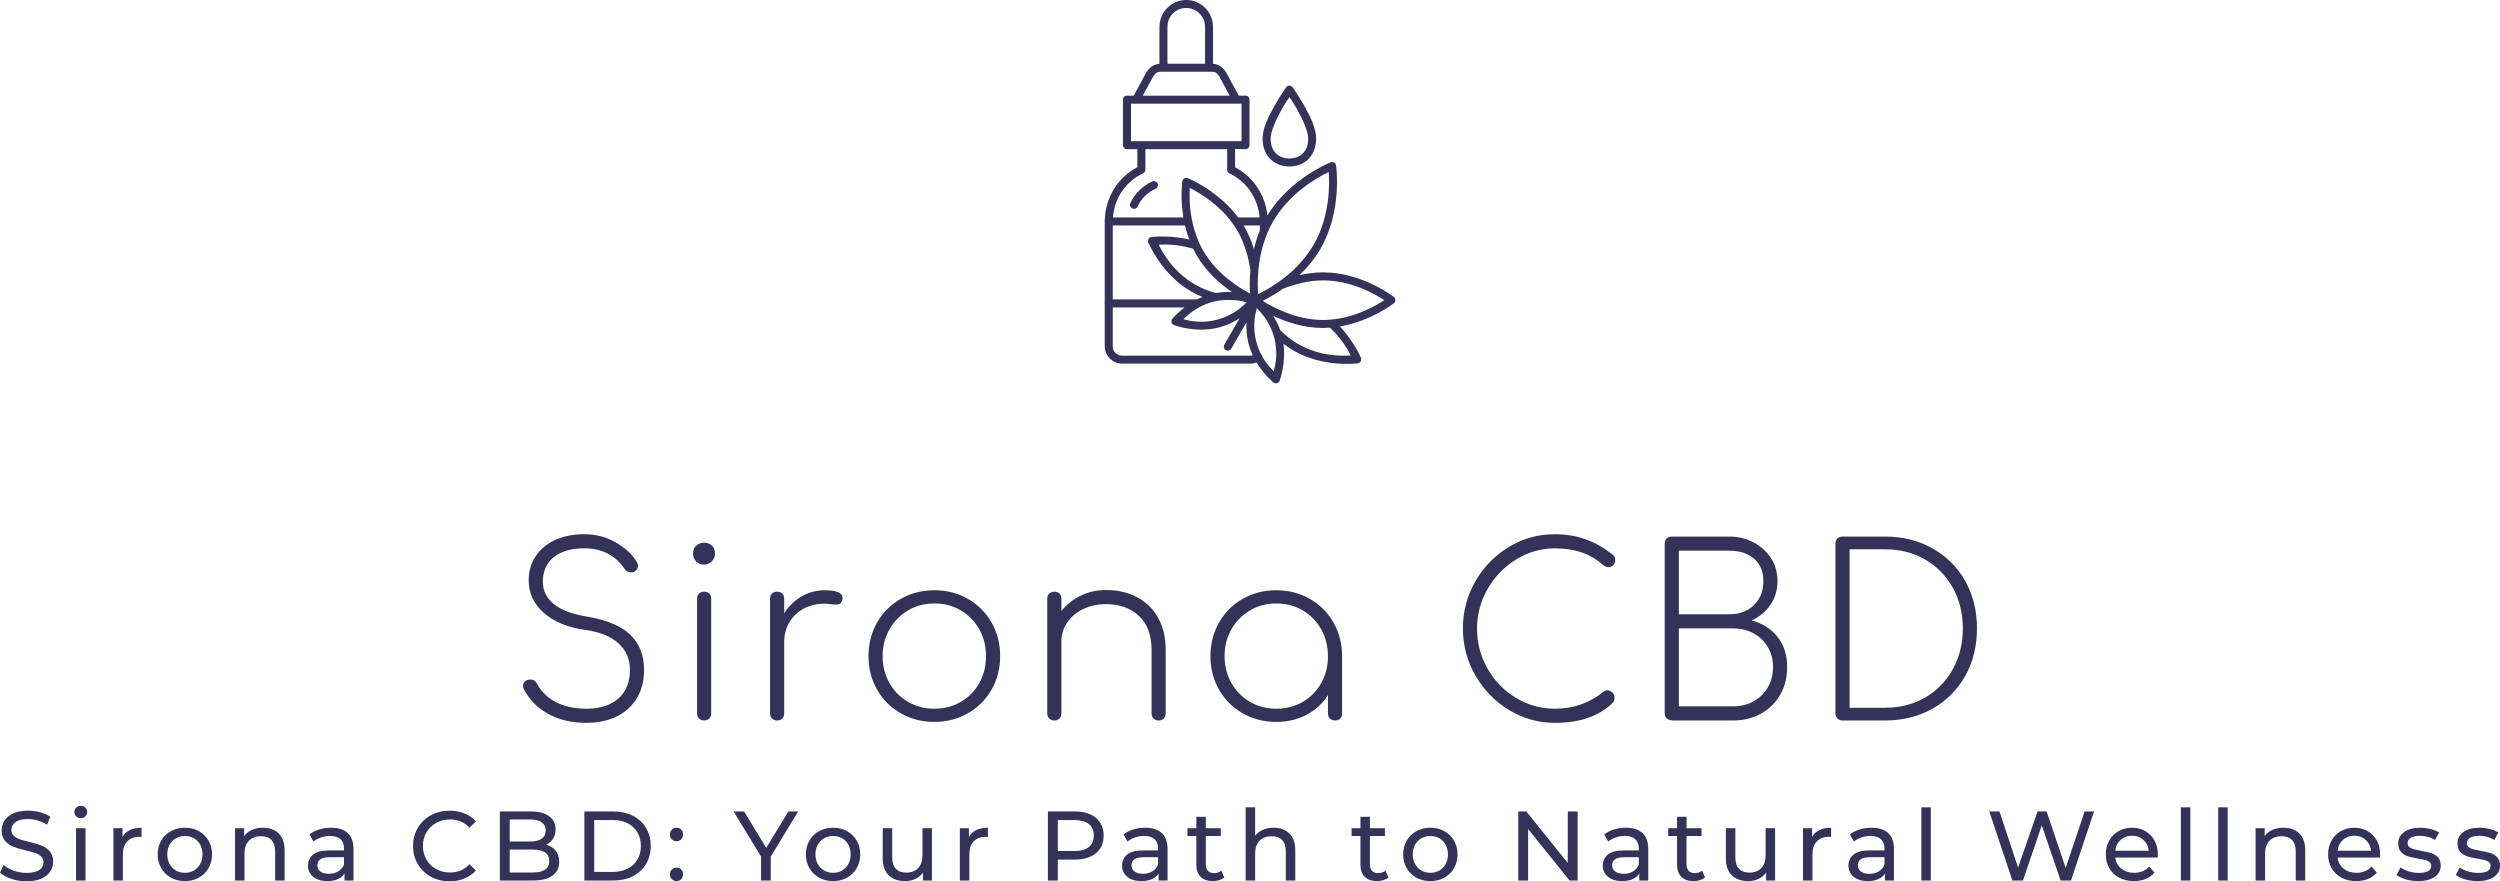 <svg xmlns="http://www.w3.org/2000/svg" xmlns:xlink="http://www.w3.org/1999/xlink" viewBox="575 264.022 380 133.957" width="5000" height="1762.588" preserveAspectRatio="none"><defs></defs><style>.companyName {fill:#333258;fill-opacity:1;}.icon1 {fill:#333258;fill-opacity:1;}.icon2 {fill:#F36958;fill-opacity:1;}.icon3 {fill:#8C94CC;fill-opacity:1;}.icon3-str {stroke:#8C94CC;stroke-opacity:1;}.text {fill:#333258;fill-opacity:1;}</style><g opacity="1" transform="rotate(0 575 386.51)"><svg width="380" height="11.469" x="575" y="386.51" preserveAspectRatio="none" viewBox="1.64 -30.28 1013.92 30.6"><g transform="matrix(1 0 0 1 0 0)" class="text"><path id="id-6izo4zJp41" d="M12.36 0.32Q9.20 0.32 6.26-0.66Q3.32-1.64 1.64-3.20L1.64-3.20L3.12-6.32Q4.72-4.88 7.22-3.98Q9.72-3.08 12.36-3.08L12.36-3.08Q15.84-3.08 17.56-4.26Q19.28-5.44 19.28-7.40L19.28-7.40Q19.28-8.84 18.34-9.74Q17.40-10.64 16.02-11.12Q14.64-11.60 12.12-12.20L12.12-12.20Q8.96-12.96 7.02-13.72Q5.08-14.48 3.70-16.06Q2.32-17.64 2.32-20.32L2.32-20.32Q2.32-22.56 3.50-24.36Q4.68-26.16 7.08-27.24Q9.48-28.32 13.04-28.32L13.04-28.32Q15.52-28.32 17.92-27.68Q20.32-27.04 22.04-25.84L22.04-25.84L20.72-22.64Q18.96-23.76 16.96-24.34Q14.96-24.92 13.04-24.92L13.04-24.92Q9.64-24.92 7.94-23.68Q6.24-22.44 6.24-20.48L6.24-20.48Q6.24-19.04 7.20-18.14Q8.16-17.24 9.58-16.74Q11-16.24 13.44-15.68L13.44-15.68Q16.60-14.92 18.52-14.16Q20.44-13.40 21.82-11.84Q23.20-10.28 23.20-7.64L23.20-7.64Q23.20-5.44 22-3.62Q20.80-1.80 18.36-0.74Q15.92 0.32 12.36 0.32L12.36 0.32Z M32.48 0L32.48-21.20L36.32-21.20L36.32 0L32.48 0ZM34.40-25.28Q33.28-25.28 32.54-26Q31.80-26.72 31.80-27.76L31.80-27.76Q31.80-28.80 32.54-29.54Q33.28-30.28 34.40-30.28L34.40-30.28Q35.52-30.28 36.26-29.58Q37-28.88 37-27.84L37-27.84Q37-26.76 36.26-26.02Q35.52-25.28 34.40-25.28L34.40-25.28Z M51.32-17.64Q52.32-19.48 54.28-20.44Q56.24-21.40 59.04-21.40L59.04-21.40L59.04-17.68Q58.72-17.72 58.16-17.72L58.16-17.72Q55.04-17.72 53.26-15.86Q51.48-14 51.48-10.56L51.48-10.56L51.48 0L47.64 0L47.64-21.20L51.32-21.20L51.32-17.64Z M76.64 0.24Q73.48 0.24 70.96-1.16Q68.44-2.56 67.02-5.02Q65.60-7.48 65.60-10.60L65.60-10.60Q65.60-13.72 67.02-16.18Q68.44-18.64 70.96-20.02Q73.48-21.40 76.64-21.40L76.64-21.40Q79.80-21.40 82.30-20.02Q84.80-18.64 86.22-16.18Q87.64-13.72 87.64-10.60L87.64-10.60Q87.64-7.48 86.22-5.02Q84.80-2.56 82.30-1.16Q79.80 0.24 76.64 0.24L76.64 0.24ZM76.64-3.12Q78.68-3.12 80.30-4.06Q81.92-5 82.84-6.70Q83.76-8.40 83.76-10.60L83.76-10.60Q83.76-12.80 82.84-14.50Q81.92-16.20 80.30-17.12Q78.68-18.04 76.64-18.04L76.64-18.04Q74.60-18.04 72.98-17.12Q71.36-16.20 70.42-14.50Q69.48-12.80 69.48-10.60L69.48-10.60Q69.48-8.40 70.42-6.70Q71.36-5 72.98-4.06Q74.60-3.12 76.64-3.12L76.64-3.12Z M108.28-21.40Q112.32-21.40 114.70-19.06Q117.08-16.72 117.08-12.20L117.08-12.20L117.08 0L113.24 0L113.24-11.76Q113.24-14.84 111.76-16.40Q110.28-17.96 107.52-17.96L107.52-17.96Q104.40-17.96 102.60-16.14Q100.80-14.32 100.80-10.92L100.80-10.92L100.80 0L96.96 0L96.96-21.20L100.64-21.20L100.64-18Q101.80-19.64 103.78-20.52Q105.76-21.40 108.28-21.40L108.28-21.40Z M135.92-21.40Q140.32-21.40 142.66-19.24Q145-17.08 145-12.80L145-12.80L145 0L141.36 0L141.36-2.80Q140.40-1.32 138.62-0.54Q136.84 0.24 134.40 0.24L134.40 0.24Q130.84 0.24 128.70-1.48Q126.56-3.20 126.56-6L126.56-6Q126.56-8.80 128.60-10.50Q130.64-12.20 135.08-12.20L135.08-12.20L141.16-12.20L141.16-12.96Q141.16-15.44 139.72-16.76Q138.28-18.08 135.48-18.08L135.48-18.08Q133.60-18.08 131.80-17.46Q130-16.84 128.76-15.80L128.76-15.80L127.16-18.68Q128.80-20 131.08-20.70Q133.36-21.40 135.92-21.40L135.92-21.40ZM135.04-2.72Q137.24-2.72 138.84-3.70Q140.44-4.68 141.16-6.48L141.16-6.48L141.16-9.44L135.24-9.44Q130.36-9.44 130.36-6.16L130.36-6.16Q130.36-4.56 131.60-3.64Q132.84-2.72 135.04-2.72L135.04-2.72Z M183.96 0.32Q179.76 0.32 176.38-1.54Q173-3.40 171.08-6.66Q169.16-9.92 169.16-14L169.16-14Q169.16-18.08 171.08-21.34Q173-24.60 176.40-26.46Q179.80-28.32 184-28.32L184-28.32Q187.28-28.32 190-27.22Q192.72-26.12 194.64-23.96L194.64-23.96L192.04-21.44Q188.88-24.76 184.16-24.76L184.16-24.76Q181.04-24.76 178.52-23.36Q176-21.96 174.58-19.50Q173.16-17.04 173.16-14L173.16-14Q173.16-10.96 174.58-8.50Q176-6.04 178.52-4.64Q181.04-3.24 184.16-3.24L184.16-3.24Q188.84-3.24 192.04-6.60L192.04-6.60L194.64-4.08Q192.72-1.92 189.98-0.80Q187.24 0.32 183.96 0.32L183.96 0.32Z M223.20-14.52Q225.64-13.84 227.04-12.06Q228.44-10.28 228.44-7.56L228.44-7.56Q228.44-3.92 225.70-1.96Q222.96 0 217.72 0L217.72 0L204.36 0L204.36-28L216.92-28Q221.72-28 224.34-26.08Q226.96-24.16 226.96-20.76L226.96-20.76Q226.96-18.56 225.94-16.96Q224.92-15.36 223.20-14.52L223.20-14.52ZM216.56-24.76L208.36-24.76L208.36-15.80L216.56-15.80Q219.64-15.80 221.30-16.94Q222.96-18.08 222.96-20.28L222.96-20.28Q222.96-22.48 221.30-23.62Q219.64-24.76 216.56-24.76L216.56-24.76ZM217.56-3.24Q220.96-3.24 222.68-4.36Q224.40-5.48 224.40-7.88L224.40-7.88Q224.40-12.56 217.56-12.56L217.56-12.56L208.36-12.56L208.36-3.24L217.56-3.24Z M238.64 0L238.64-28L250.44-28Q254.88-28 258.32-26.24Q261.76-24.48 263.66-21.30Q265.56-18.12 265.56-14L265.56-14Q265.56-9.88 263.66-6.70Q261.76-3.52 258.32-1.76Q254.88 0 250.44 0L250.44 0L238.64 0ZM242.64-3.48L250.20-3.48Q253.60-3.48 256.18-4.80Q258.76-6.12 260.16-8.50Q261.56-10.88 261.56-14L261.56-14Q261.56-17.12 260.16-19.50Q258.76-21.88 256.18-23.20Q253.60-24.52 250.20-24.52L250.20-24.52L242.64-24.52L242.64-3.48Z M276.04-15.92Q274.92-15.92 274.12-16.70Q273.32-17.48 273.32-18.68L273.32-18.68Q273.32-19.84 274.12-20.62Q274.92-21.40 276.04-21.40L276.04-21.40Q277.16-21.40 277.92-20.64Q278.68-19.88 278.68-18.68L278.68-18.68Q278.68-17.48 277.90-16.70Q277.12-15.92 276.04-15.92L276.04-15.92ZM276.04 0.24Q274.92 0.24 274.12-0.54Q273.32-1.32 273.32-2.52L273.32-2.52Q273.32-3.68 274.12-4.46Q274.92-5.24 276.04-5.24L276.04-5.24Q277.16-5.24 277.92-4.48Q278.68-3.72 278.68-2.52L278.68-2.52Q278.68-1.32 277.90-0.54Q277.12 0.24 276.04 0.24L276.04 0.24Z M325.36-28L314.24-9.68L314.24 0L310.28 0L310.28-9.76L299.16-28L303.44-28L312.40-13.24L321.40-28L325.36-28Z M339.52 0.24Q336.36 0.24 333.84-1.16Q331.32-2.56 329.90-5.02Q328.48-7.48 328.48-10.60L328.48-10.60Q328.48-13.72 329.90-16.18Q331.32-18.64 333.84-20.02Q336.36-21.40 339.52-21.40L339.52-21.40Q342.68-21.40 345.18-20.02Q347.68-18.64 349.10-16.18Q350.52-13.72 350.52-10.60L350.52-10.60Q350.52-7.48 349.10-5.02Q347.68-2.56 345.18-1.16Q342.68 0.24 339.52 0.24L339.52 0.24ZM339.52-3.12Q341.56-3.12 343.18-4.06Q344.80-5 345.72-6.70Q346.64-8.40 346.64-10.60L346.64-10.60Q346.64-12.80 345.72-14.50Q344.80-16.20 343.18-17.12Q341.56-18.04 339.52-18.04L339.52-18.04Q337.48-18.04 335.86-17.12Q334.24-16.20 333.30-14.50Q332.36-12.80 332.36-10.60L332.36-10.60Q332.36-8.40 333.30-6.70Q334.24-5 335.86-4.06Q337.48-3.12 339.52-3.12L339.52-3.12Z M375.76-21.20L379.60-21.20L379.60 0L375.96 0L375.96-3.20Q374.80-1.56 372.90-0.66Q371 0.24 368.76 0.24L368.76 0.24Q364.52 0.24 362.08-2.10Q359.64-4.44 359.64-9L359.64-9L359.64-21.20L363.48-21.20L363.48-9.44Q363.48-6.36 364.96-4.78Q366.44-3.20 369.20-3.20L369.20-3.20Q372.24-3.20 374-5.04Q375.76-6.88 375.76-10.24L375.76-10.24L375.76-21.20Z M394.60-17.64Q395.60-19.48 397.56-20.44Q399.52-21.40 402.32-21.40L402.32-21.40L402.32-17.68Q402-17.72 401.44-17.72L401.44-17.72Q398.32-17.72 396.54-15.86Q394.76-14 394.76-10.56L394.76-10.56L394.76 0L390.92 0L390.92-21.20L394.60-21.20L394.60-17.64Z M437.56-28Q443.00-28 446.12-25.40Q449.24-22.80 449.24-18.24L449.24-18.24Q449.24-13.68 446.12-11.08Q443.00-8.48 437.56-8.48L437.56-8.48L430.64-8.48L430.64 0L426.64 0L426.64-28L437.56-28ZM437.44-11.96Q441.24-11.96 443.24-13.58Q445.24-15.20 445.24-18.24L445.24-18.24Q445.24-21.28 443.24-22.90Q441.24-24.52 437.44-24.52L437.44-24.52L430.64-24.52L430.64-11.96L437.44-11.96Z M466.08-21.40Q470.48-21.40 472.82-19.24Q475.16-17.08 475.16-12.80L475.16-12.80L475.16 0L471.52 0L471.52-2.80Q470.56-1.32 468.78-0.54Q467.00 0.24 464.56 0.24L464.56 0.24Q461.00 0.24 458.86-1.48Q456.72-3.20 456.72-6L456.72-6Q456.72-8.80 458.76-10.50Q460.80-12.20 465.24-12.20L465.24-12.20L471.32-12.20L471.32-12.96Q471.32-15.44 469.88-16.76Q468.44-18.08 465.64-18.08L465.64-18.08Q463.76-18.08 461.96-17.46Q460.16-16.84 458.92-15.80L458.92-15.80L457.32-18.68Q458.96-20 461.24-20.70Q463.52-21.40 466.08-21.40L466.08-21.40ZM465.20-2.72Q467.40-2.72 469.00-3.70Q470.60-4.68 471.32-6.48L471.32-6.48L471.32-9.44L465.40-9.44Q460.52-9.44 460.52-6.16L460.52-6.16Q460.52-4.56 461.76-3.64Q463.00-2.72 465.20-2.72L465.20-2.72Z M497.00-4L498.20-1.24Q497.36-0.52 496.12-0.14Q494.88 0.24 493.56 0.24L493.56 0.24Q490.36 0.24 488.60-1.48Q486.84-3.20 486.84-6.40L486.84-6.40L486.84-18.04L483.24-18.04L483.24-21.20L486.84-21.20L486.84-25.84L490.68-25.84L490.68-21.20L496.76-21.20L496.76-18.04L490.68-18.04L490.68-6.56Q490.68-4.84 491.54-3.92Q492.40-3 494.00-3L494.00-3Q495.76-3 497.00-4L497.00-4Z M518.16-21.40Q522.20-21.40 524.58-19.06Q526.96-16.72 526.96-12.20L526.96-12.20L526.96 0L523.12 0L523.12-11.76Q523.12-14.84 521.64-16.40Q520.16-17.96 517.40-17.96L517.40-17.96Q514.28-17.96 512.48-16.14Q510.68-14.32 510.68-10.92L510.68-10.92L510.68 0L506.84 0L506.84-29.68L510.68-29.68L510.68-18.20Q511.88-19.72 513.82-20.56Q515.76-21.40 518.16-21.40L518.16-21.40Z M563.56-4L564.76-1.24Q563.92-0.52 562.68-0.14Q561.44 0.24 560.12 0.24L560.12 0.24Q556.92 0.24 555.16-1.48Q553.40-3.20 553.40-6.40L553.40-6.40L553.40-18.04L549.80-18.04L549.80-21.20L553.40-21.20L553.40-25.84L557.24-25.84L557.24-21.20L563.32-21.20L563.32-18.04L557.24-18.04L557.24-6.56Q557.24-4.84 558.10-3.92Q558.96-3 560.56-3L560.56-3Q562.32-3 563.56-4L563.56-4Z M581.76 0.24Q578.60 0.24 576.08-1.16Q573.56-2.56 572.14-5.02Q570.72-7.48 570.72-10.60L570.72-10.60Q570.72-13.72 572.14-16.18Q573.56-18.64 576.08-20.02Q578.60-21.40 581.76-21.40L581.76-21.40Q584.92-21.40 587.42-20.02Q589.92-18.64 591.34-16.18Q592.76-13.72 592.76-10.60L592.76-10.60Q592.76-7.48 591.34-5.02Q589.92-2.56 587.42-1.16Q584.92 0.24 581.76 0.24L581.76 0.24ZM581.76-3.12Q583.80-3.12 585.42-4.06Q587.04-5 587.96-6.70Q588.88-8.40 588.88-10.60L588.88-10.60Q588.88-12.80 587.96-14.50Q587.04-16.20 585.42-17.12Q583.80-18.04 581.76-18.04L581.76-18.04Q579.72-18.04 578.10-17.12Q576.48-16.20 575.54-14.50Q574.60-12.80 574.60-10.60L574.60-10.60Q574.60-8.40 575.54-6.70Q576.48-5 578.10-4.06Q579.72-3.12 581.76-3.12L581.76-3.12Z M637.48-28L641.48-28L641.48 0L638.20 0L621.40-20.88L621.40 0L617.40 0L617.40-28L620.68-28L637.48-7.12L637.48-28Z M661.04-21.40Q665.44-21.40 667.78-19.24Q670.12-17.08 670.12-12.80L670.12-12.80L670.12 0L666.48 0L666.48-2.80Q665.52-1.32 663.74-0.54Q661.96 0.24 659.52 0.24L659.52 0.24Q655.96 0.24 653.82-1.48Q651.68-3.20 651.68-6L651.68-6Q651.68-8.80 653.72-10.50Q655.76-12.20 660.20-12.20L660.20-12.20L666.28-12.20L666.28-12.96Q666.28-15.44 664.84-16.76Q663.40-18.08 660.60-18.08L660.60-18.08Q658.72-18.08 656.92-17.46Q655.12-16.84 653.88-15.80L653.88-15.80L652.28-18.68Q653.92-20 656.20-20.70Q658.48-21.40 661.04-21.40L661.04-21.40ZM660.16-2.72Q662.36-2.72 663.96-3.70Q665.56-4.68 666.28-6.48L666.28-6.48L666.28-9.44L660.36-9.44Q655.48-9.44 655.48-6.16L655.48-6.16Q655.48-4.56 656.72-3.64Q657.96-2.72 660.16-2.72L660.16-2.72Z M691.96-4L693.16-1.24Q692.32-0.52 691.08-0.14Q689.84 0.24 688.52 0.24L688.52 0.24Q685.32 0.24 683.56-1.48Q681.80-3.20 681.80-6.40L681.80-6.40L681.80-18.04L678.20-18.04L678.20-21.20L681.80-21.20L681.80-25.84L685.64-25.84L685.64-21.20L691.72-21.20L691.72-18.04L685.64-18.04L685.64-6.56Q685.64-4.84 686.50-3.92Q687.36-3 688.96-3L688.96-3Q690.72-3 691.96-4L691.96-4Z M717.72-21.20L721.56-21.20L721.56 0L717.92 0L717.92-3.20Q716.76-1.56 714.86-0.66Q712.96 0.24 710.72 0.24L710.72 0.24Q706.48 0.24 704.04-2.10Q701.60-4.44 701.60-9L701.60-9L701.60-21.20L705.44-21.20L705.44-9.44Q705.44-6.36 706.92-4.78Q708.40-3.20 711.16-3.20L711.16-3.20Q714.20-3.20 715.96-5.04Q717.72-6.88 717.72-10.24L717.72-10.24L717.72-21.20Z M736.56-17.64Q737.56-19.48 739.52-20.44Q741.48-21.40 744.28-21.40L744.28-21.40L744.28-17.68Q743.96-17.72 743.40-17.72L743.40-17.72Q740.28-17.72 738.50-15.86Q736.72-14 736.72-10.56L736.72-10.56L736.72 0L732.88 0L732.88-21.20L736.56-21.20L736.56-17.64Z M760.68-21.40Q765.08-21.40 767.42-19.24Q769.76-17.08 769.76-12.80L769.76-12.80L769.76 0L766.12 0L766.12-2.80Q765.16-1.32 763.38-0.54Q761.60 0.24 759.16 0.24L759.16 0.24Q755.60 0.24 753.46-1.48Q751.32-3.20 751.32-6L751.32-6Q751.32-8.80 753.36-10.50Q755.40-12.20 759.84-12.20L759.84-12.20L765.92-12.20L765.92-12.96Q765.92-15.44 764.48-16.76Q763.04-18.08 760.24-18.08L760.24-18.08Q758.36-18.08 756.56-17.46Q754.76-16.84 753.52-15.80L753.52-15.80L751.92-18.68Q753.56-20 755.84-20.70Q758.12-21.40 760.68-21.40L760.68-21.40ZM759.80-2.72Q762.00-2.72 763.60-3.70Q765.20-4.68 765.92-6.48L765.92-6.48L765.92-9.44L760.00-9.44Q755.12-9.44 755.12-6.16L755.12-6.16Q755.12-4.56 756.36-3.64Q757.60-2.72 759.80-2.72L759.80-2.72Z M780.88 0L780.88-29.68L784.72-29.68L784.72 0L780.88 0Z M847.12-28L850.92-28L841.56 0L837.36 0L829.72-22.36L822.08 0L817.80 0L808.44-28L812.56-28L820.12-5.24L828.00-28L831.68-28L839.40-5.12L847.12-28Z M876.80-10.48Q876.80-10.04 876.72-9.32L876.72-9.32L859.52-9.32Q859.88-6.52 861.98-4.82Q864.08-3.12 867.20-3.12L867.20-3.12Q871.00-3.12 873.32-5.68L873.32-5.68L875.44-3.20Q874.00-1.52 871.86-0.64Q869.72 0.24 867.08 0.24L867.08 0.24Q863.72 0.24 861.12-1.14Q858.52-2.52 857.10-5Q855.68-7.48 855.68-10.60L855.68-10.60Q855.68-13.68 857.06-16.16Q858.44-18.64 860.86-20.02Q863.28-21.40 866.32-21.40L866.32-21.40Q869.36-21.40 871.74-20.02Q874.12-18.64 875.46-16.16Q876.80-13.68 876.80-10.48L876.80-10.48ZM866.32-18.16Q863.56-18.16 861.70-16.48Q859.84-14.80 859.52-12.08L859.52-12.08L873.12-12.08Q872.80-14.76 870.94-16.46Q869.08-18.16 866.32-18.16L866.32-18.16Z M886.12 0L886.12-29.68L889.96-29.68L889.96 0L886.12 0Z M901.28 0L901.28-29.68L905.12-29.68L905.12 0L901.28 0Z M927.76-21.40Q931.80-21.40 934.18-19.06Q936.56-16.72 936.56-12.20L936.56-12.20L936.56 0L932.72 0L932.72-11.76Q932.72-14.84 931.24-16.40Q929.76-17.96 927.00-17.96L927.00-17.96Q923.88-17.96 922.08-16.14Q920.28-14.32 920.28-10.92L920.28-10.92L920.28 0L916.44 0L916.44-21.20L920.12-21.20L920.12-18Q921.28-19.64 923.26-20.52Q925.24-21.40 927.76-21.40L927.76-21.40Z M966.96-10.48Q966.96-10.04 966.88-9.32L966.88-9.32L949.68-9.32Q950.04-6.52 952.14-4.82Q954.24-3.12 957.36-3.12L957.36-3.12Q961.16-3.12 963.48-5.68L963.48-5.68L965.60-3.20Q964.16-1.52 962.02-0.64Q959.88 0.24 957.24 0.24L957.24 0.24Q953.88 0.24 951.28-1.14Q948.68-2.52 947.26-5Q945.84-7.48 945.84-10.60L945.84-10.60Q945.84-13.68 947.22-16.16Q948.60-18.64 951.02-20.02Q953.44-21.40 956.48-21.40L956.48-21.40Q959.52-21.40 961.90-20.02Q964.28-18.64 965.62-16.16Q966.96-13.68 966.96-10.48L966.96-10.48ZM956.48-18.16Q953.72-18.16 951.86-16.48Q950.00-14.80 949.68-12.08L949.68-12.08L963.28-12.08Q962.96-14.76 961.10-16.46Q959.24-18.16 956.48-18.16L956.48-18.16Z M982.36 0.24Q979.76 0.24 977.36-0.46Q974.96-1.16 973.60-2.24L973.60-2.24L975.20-5.28Q976.60-4.28 978.60-3.68Q980.60-3.08 982.64-3.08L982.64-3.08Q987.68-3.08 987.68-5.96L987.68-5.96Q987.68-6.92 987.00-7.48Q986.32-8.04 985.30-8.30Q984.28-8.56 982.40-8.88L982.40-8.88Q979.84-9.28 978.22-9.80Q976.60-10.32 975.44-11.56Q974.28-12.80 974.28-15.04L974.28-15.04Q974.28-17.92 976.68-19.66Q979.08-21.40 983.12-21.40L983.12-21.40Q985.24-21.40 987.36-20.88Q989.48-20.36 990.84-19.48L990.84-19.48L989.20-16.44Q986.60-18.12 983.08-18.12L983.08-18.12Q980.64-18.12 979.36-17.32Q978.08-16.52 978.08-15.20L978.08-15.20Q978.08-14.16 978.80-13.56Q979.52-12.96 980.58-12.68Q981.64-12.40 983.56-12.04L983.56-12.04Q986.12-11.60 987.70-11.10Q989.28-10.60 990.40-9.40Q991.52-8.20 991.52-6.04L991.52-6.04Q991.52-3.16 989.06-1.46Q986.60 0.24 982.36 0.24L982.36 0.24Z M1006.40 0.24Q1003.80 0.24 1001.40-0.46Q999.00-1.16 997.64-2.24L997.64-2.24L999.24-5.28Q1000.64-4.28 1002.64-3.68Q1004.64-3.08 1006.68-3.08L1006.68-3.08Q1011.72-3.08 1011.72-5.96L1011.72-5.96Q1011.72-6.92 1011.04-7.48Q1010.36-8.04 1009.34-8.30Q1008.32-8.56 1006.44-8.88L1006.44-8.88Q1003.88-9.28 1002.26-9.80Q1000.64-10.32 999.48-11.56Q998.32-12.80 998.32-15.04L998.32-15.04Q998.32-17.92 1000.72-19.66Q1003.12-21.40 1007.16-21.40L1007.16-21.40Q1009.28-21.40 1011.40-20.88Q1013.52-20.36 1014.88-19.48L1014.88-19.48L1013.24-16.44Q1010.64-18.12 1007.12-18.12L1007.12-18.12Q1004.68-18.12 1003.40-17.32Q1002.12-16.52 1002.12-15.20L1002.12-15.20Q1002.12-14.16 1002.84-13.56Q1003.56-12.96 1004.62-12.68Q1005.68-12.40 1007.60-12.04L1007.60-12.04Q1010.16-11.60 1011.74-11.10Q1013.32-10.60 1014.44-9.40Q1015.56-8.20 1015.56-6.04L1015.56-6.04Q1015.56-3.16 1013.10-1.46Q1010.64 0.24 1006.40 0.24L1006.40 0.24Z"></path></g></svg></g><g opacity="1" transform="rotate(0 654.502 345.223)"><svg width="220.997" height="28.671" x="654.502" y="345.223" preserveAspectRatio="none" viewBox="2.6 -31.64 246.96 32.04"><g transform="matrix(1 0 0 1 0 0)" class="companyName"><path id="id-D6z1nYkh10" d="M13-31.64Q15.92-31.64 18.36-30.24Q20.80-28.84 21.96-26.88L21.96-26.88Q22.12-26.60 22.12-26.24L22.12-26.24Q22.12-25.92 21.94-25.66Q21.76-25.40 21.44-25.24L21.44-25.24Q21.28-25.16 20.96-25.16L20.96-25.16Q20.24-25.16 19.84-25.76L19.84-25.76Q17.48-29.24 13-29.24L13-29.24Q9.68-29.24 7.82-27.74Q5.96-26.24 5.96-23.56L5.96-23.56Q5.96-21.32 7.80-19.80Q9.64-18.28 13.48-17.64L13.48-17.64Q18.52-16.80 20.84-14.54Q23.16-12.28 23.16-8.60L23.16-8.60Q23.16-5.84 21.94-3.80Q20.72-1.76 18.50-0.68Q16.28 0.40 13.36 0.40L13.36 0.40Q9.60 0.40 6.84-1.14Q4.08-2.68 2.72-5.36L2.72-5.36Q2.60-5.60 2.60-5.84L2.60-5.84Q2.60-6.32 2.94-6.64Q3.28-6.96 3.84-6.96L3.84-6.96Q4.64-6.96 5-6.20L5-6.20Q6.08-4.20 8.22-3.10Q10.36-2 13.36-2L13.36-2Q16.80-2 18.78-3.72Q20.76-5.44 20.76-8.60L20.76-8.60Q20.76-11.32 18.82-13.10Q16.88-14.88 13.08-15.40L13.08-15.40Q8.64-16.04 6.10-18.30Q3.56-20.56 3.56-23.80L3.56-23.80Q3.56-26.12 4.74-27.90Q5.92-29.68 8.06-30.66Q10.20-31.64 13-31.64L13-31.64Z M32.16-20.68Q32.16-21.24 32.50-21.56Q32.84-21.88 33.36-21.88L33.36-21.88Q33.92-21.88 34.24-21.56Q34.56-21.24 34.56-20.68L34.56-20.68L34.56-1.20Q34.56-0.68 34.24-0.34Q33.92 0 33.36 0L33.36 0Q32.84 0 32.50-0.34Q32.16-0.68 32.16-1.20L32.16-1.20L32.16-20.68ZM33.36-30.20Q34.12-30.20 34.66-29.72Q35.20-29.24 35.20-28.36L35.20-28.36Q35.20-27.56 34.66-27.02Q34.12-26.48 33.32-26.48L33.32-26.48Q32.52-26.48 32-27.02Q31.48-27.56 31.48-28.36L31.48-28.36Q31.48-29.24 32.04-29.72Q32.60-30.20 33.36-30.20L33.36-30.20Z M53.84-22.12Q56.88-22.12 56.88-20.80L56.88-20.80Q56.88-20.60 56.84-20.48L56.84-20.48Q56.72-20.04 56.46-19.86Q56.20-19.68 55.76-19.68L55.76-19.68Q55.40-19.68 54.82-19.76Q54.24-19.84 53.84-19.84L53.84-19.84Q51.84-19.84 50.28-19Q48.72-18.16 47.84-16.68Q46.96-15.20 46.96-13.36L46.96-13.36L46.96-1.20Q46.96-0.68 46.64-0.34Q46.32 0 45.76 0L45.76 0Q45.24 0 44.90-0.34Q44.56-0.68 44.56-1.20L44.56-1.20L44.56-20.68Q44.56-21.24 44.90-21.56Q45.24-21.88 45.76-21.88L45.76-21.88Q46.32-21.88 46.64-21.56Q46.96-21.24 46.96-20.68L46.96-20.68L46.96-18.20Q48.12-20.04 49.92-21.08Q51.72-22.12 53.84-22.12L53.84-22.12Z M72.48-22.12Q75.60-22.12 78.16-20.66Q80.72-19.20 82.18-16.64Q83.64-14.08 83.64-10.92L83.64-10.92Q83.64-7.80 82.18-5.24Q80.72-2.68 78.16-1.22Q75.60 0.24 72.48 0.24L72.48 0.24Q69.32 0.24 66.76-1.22Q64.20-2.68 62.74-5.24Q61.28-7.80 61.28-10.92L61.28-10.92Q61.28-14.08 62.74-16.64Q64.20-19.20 66.76-20.66Q69.32-22.12 72.48-22.12L72.48-22.12ZM72.48-19.88Q70-19.88 68-18.70Q66-17.52 64.84-15.48Q63.68-13.44 63.68-10.92L63.68-10.92Q63.68-8.40 64.84-6.36Q66-4.32 68-3.16Q70-2 72.48-2L72.48-2Q74.96-2 76.96-3.16Q78.96-4.32 80.10-6.36Q81.24-8.40 81.24-10.92L81.24-10.92Q81.24-13.44 80.10-15.48Q78.96-17.52 76.96-18.70Q74.96-19.88 72.48-19.88L72.48-19.88Z M101.64-22.16Q104.56-22.16 106.86-20.96Q109.16-19.76 110.46-17.46Q111.76-15.16 111.76-11.96L111.76-11.96L111.76-1.20Q111.76-0.68 111.42-0.34Q111.08 0 110.56 0L110.56 0Q110.04 0 109.70-0.34Q109.36-0.68 109.36-1.20L109.36-1.20L109.36-11.96Q109.36-15.76 107.22-17.76Q105.08-19.76 101.64-19.76L101.64-19.76Q99.52-19.76 97.78-18.94Q96.04-18.12 95.04-16.66Q94.04-15.20 94.04-13.44L94.04-13.44L94.04-1.20Q94.04-0.68 93.72-0.34Q93.40 0 92.84 0L92.84 0Q92.32 0 91.98-0.34Q91.64-0.68 91.64-1.20L91.64-1.20L91.64-20.68Q91.64-21.24 91.98-21.56Q92.32-21.88 92.84-21.88L92.84-21.88Q93.40-21.88 93.72-21.56Q94.04-21.24 94.04-20.68L94.04-20.68L94.04-18.60Q95.40-20.28 97.36-21.22Q99.32-22.16 101.64-22.16L101.64-22.16Z M130.56-22.12Q133.68-22.12 136.24-20.66Q138.80-19.20 140.26-16.64Q141.72-14.08 141.72-10.92L141.72-10.92L141.72-1.20Q141.72-0.68 141.40-0.34Q141.08 0 140.52 0L140.52 0Q140 0 139.66-0.34Q139.32-0.68 139.32-1.20L139.32-1.20L139.32-4.32Q138-2.20 135.70-0.98Q133.40 0.24 130.56 0.24L130.56 0.24Q127.40 0.24 124.84-1.22Q122.28-2.68 120.82-5.24Q119.36-7.80 119.36-10.92L119.36-10.92Q119.36-14.08 120.82-16.64Q122.28-19.20 124.84-20.66Q127.40-22.12 130.56-22.12L130.56-22.12ZM130.56-2Q133.04-2 135.04-3.16Q137.04-4.32 138.18-6.36Q139.32-8.40 139.32-10.92L139.32-10.92Q139.32-13.44 138.18-15.48Q137.04-17.52 135.04-18.70Q133.04-19.88 130.56-19.88L130.56-19.88Q128.08-19.88 126.08-18.70Q124.08-17.52 122.92-15.48Q121.76-13.44 121.76-10.92L121.76-10.92Q121.76-8.40 122.92-6.36Q124.08-4.32 126.08-3.16Q128.08-2 130.56-2L130.56-2Z M177.88-31.64Q183.48-31.64 187.76-28.08L187.76-28.08Q188.12-27.80 188.12-27.28L188.12-27.28Q188.12-26.80 187.80-26.42Q187.48-26.04 186.92-26.04L186.92-26.04Q186.48-26.04 185.92-26.52L185.92-26.52Q182.88-29.24 177.88-29.24L177.88-29.24Q174.36-29.24 171.30-27.36Q168.24-25.48 166.44-22.34Q164.64-19.20 164.64-15.64L164.64-15.64Q164.64-11.96 166.42-8.82Q168.20-5.68 171.26-3.84Q174.32-2 177.88-2L177.88-2Q182.60-2 186.16-4.92L186.16-4.92Q186.44-5.12 186.76-5.12L186.76-5.12Q187.24-5.12 187.62-4.76Q188-4.40 188-3.88L188-3.88Q188-3.36 187.72-3.04L187.72-3.04Q184.28 0.40 177.88 0.40L177.88 0.40Q173.68 0.40 170.08-1.78Q166.48-3.96 164.36-7.66Q162.24-11.36 162.24-15.64L162.24-15.64Q162.24-19.92 164.34-23.60Q166.44-27.28 170.02-29.46Q173.60-31.64 177.88-31.64L177.88-31.64Z M207.52-31.24Q209.72-31.24 211.60-30.26Q213.48-29.28 214.58-27.56Q215.68-25.84 215.68-23.68L215.68-23.68Q215.68-21.44 214.48-19.66Q213.28-17.88 211.28-17L211.28-17Q214.08-16.24 215.70-14.18Q217.32-12.12 217.32-9.08L217.32-9.08Q217.32-6.44 216.14-4.38Q214.96-2.32 212.86-1.16Q210.76 0 208.12 0L208.12 0L198.08 0Q197.36 0 196.94-0.30Q196.52-0.60 196.52-1.20L196.52-1.20L196.52-30.04Q196.52-30.60 196.86-30.92Q197.20-31.24 197.72-31.24L197.72-31.24L207.52-31.24ZM207.52-18.04Q210.08-18.04 211.68-19.60Q213.28-21.16 213.28-23.68L213.28-23.68Q213.28-26.12 211.70-27.48Q210.12-28.84 207.52-28.84L207.52-28.84L198.92-28.84L198.92-18.04L207.52-18.04ZM208.12-2.40Q210.08-2.40 211.62-3.26Q213.16-4.12 214.04-5.64Q214.92-7.16 214.92-9.08L214.92-9.08Q214.92-10.96 214.04-12.46Q213.16-13.96 211.62-14.80Q210.08-15.64 208.12-15.64L208.12-15.64L198.92-15.64L198.92-2.40L208.12-2.40Z M233.92-31.24Q238.44-31.24 242-29.24Q245.56-27.24 247.56-23.70Q249.56-20.16 249.56-15.64L249.56-15.64Q249.56-11.12 247.56-7.56Q245.56-4 242-2Q238.44 0 233.92 0L233.92 0L226.72 0Q226.20 0 225.86-0.34Q225.52-0.68 225.52-1.20L225.52-1.20L225.52-30.04Q225.52-30.60 225.86-30.92Q226.20-31.24 226.72-31.24L226.72-31.24L233.92-31.24ZM233.92-2.16Q237.76-2.16 240.76-3.90Q243.76-5.64 245.46-8.72Q247.16-11.80 247.16-15.64L247.16-15.64Q247.16-19.48 245.46-22.54Q243.76-25.60 240.76-27.34Q237.76-29.08 233.92-29.08L233.92-29.08L227.92-29.08L227.92-2.16L233.92-2.16Z"></path></g></svg></g><g opacity="1" transform="rotate(0 742.9 264.022)"><svg width="44.199" height="58.264" x="742.9" y="264.022" preserveAspectRatio="none" viewBox="12.828 1 74.344 98"><g transform="matrix(1 0 0 1 0 0)" class="icon1"><path d="m33.699 1.004c-3.777 0-6.848 3.07-6.848 6.844v9.465c-1.277 0.07-2.285 0.781-2.934 1.609-0.688 0.879-1.117 1.883-1.605 2.777l-2.043 3.758h-1.727 0.004c-0.566 0-1.02 0.457-1.023 1.02v11.645c0.004 0.562 0.457 1.02 1.023 1.02h2.66v4.609c-4.945 2.59-8.176 7.641-8.336 13.57-0.055 0.184-0.055 0.375-0.008 0.559v20.434c-0.047 0.172-0.047 0.352 0 0.523v10.68c0 2.445 1.996 4.445 4.441 4.445h32.785c0.559 0 1.098-0.113 1.594-0.297 1.941 3.211 4.281 5.106 4.281 5.106 0.258 0.207 0.594 0.281 0.914 0.195 0.316-0.086 0.574-0.316 0.691-0.625 0 0 1.672-4.356 0.996-9.461 0.816 0.641 1.695 1.246 2.641 1.793 7.613 4.391 16.355 3.215 16.355 3.215l-0.004-0.004c0.316-0.039 0.594-0.227 0.754-0.5 0.16-0.277 0.18-0.609 0.059-0.906 0 0-1.695-4.086-5.363-8.02 7.953-1.355 13.77-5.918 13.77-5.918 0.246-0.191 0.395-0.488 0.395-0.805s-0.148-0.613-0.395-0.809c0 0-8.023-6.297-18.109-6.297-2.059 0-4.121 0.289-6.043 0.73 1.965-1.867 3.871-4.113 5.406-6.769 5.691-9.844 3.977-21.293 3.977-21.293v0.004c-0.07-0.492-0.484-0.859-0.984-0.875-0.137-0.004-0.273 0.02-0.402 0.07 0 0-10.414 4.098-16.172 13.586-0.555-5.363-3.711-9.906-8.258-12.332v-4.617h2.66v0.004c0.27 0 0.531-0.105 0.723-0.297 0.191-0.191 0.297-0.453 0.297-0.723v-11.645c0-0.27-0.105-0.531-0.297-0.723-0.191-0.191-0.453-0.297-0.723-0.297h-1.723l-2.043-3.758c-0.484-0.895-0.918-1.898-1.605-2.777-0.648-0.828-1.656-1.535-2.934-1.609v-9.465c0-3.773-3.074-6.844-6.852-6.844zm0 2.039c2.68 0 4.809 2.125 4.809 4.801v9.457h-9.613v-9.457c0-2.676 2.125-4.801 4.805-4.801zm-6.625 16.301h0.812l-0.004 0.004h0.027 11.633 0.027 0.762c0.754 0 1.094 0.25 1.547 0.832 0.453 0.582 0.883 1.508 1.418 2.492l1.512 2.785h-22.211l1.512-2.785c0.535-0.984 0.965-1.91 1.418-2.492 0.453-0.582 0.793-0.832 1.547-0.832zm32.945 3.547h-0.004c-0.312 0.016-0.605 0.176-0.785 0.43 0 0-1.484 2.102-2.969 4.742s-3.043 5.742-3.043 8.324c0 2.438 0.879 4.305 2.207 5.488s3.031 1.688 4.641 1.688 3.312-0.504 4.641-1.688 2.207-3.055 2.207-5.488c0-2.602-1.559-5.703-3.043-8.344-1.488-2.637-2.973-4.727-2.973-4.727l-0.004 0.004c-0.199-0.281-0.531-0.445-0.879-0.43zm0.055 2.938c0.504 0.742 1.012 1.426 2.023 3.219 1.426 2.531 2.781 5.668 2.781 7.34 0 1.965-0.637 3.172-1.523 3.965-0.887 0.793-2.098 1.168-3.281 1.168-1.184 0-2.394-0.375-3.281-1.168-0.887-0.793-1.523-2-1.523-3.965 0-1.648 1.355-4.785 2.781-7.324 1.012-1.801 1.52-2.488 2.023-3.234zm-40.496 1.668h1.051-0.004c0.16 0.039 0.324 0.039 0.484 0h26.727v9.602h-2.488l0.004 0.004c-0.062-0.012-0.125-0.016-0.191-0.016-0.051 0-0.102 0.004-0.148 0.016h-22.605c-0.062-0.012-0.125-0.016-0.188-0.016-0.051 0-0.102 0.004-0.152 0.016h-2.492zm3.68 11.645h20.902v5.062h-0.004c-0.031 0.184-0.012 0.371 0.059 0.547 0.113 0.336 0.395 0.586 0.742 0.664 4.195 2.117 7.094 6.238 7.492 11.18h-5.477c-5.211-6.981-12.887-10.059-12.887-10.059h0.004c-0.129-0.051-0.262-0.074-0.398-0.07-0.504 0.008-0.93 0.383-1 0.883 0 0-0.578 4.059 0.281 9.254h-18.016c0.395-5.066 3.328-9.215 7.691-11.281v-0.004c0.035-0.016 0.066-0.035 0.102-0.055 0.371-0.211 0.574-0.633 0.504-1.055zm46.859 5.852c0.227 2.973 0.414 11.215-3.844 18.582-2.441 4.223-5.856 7.32-8.836 9.441h-0.004c-0.102 0.047-0.199 0.113-0.281 0.195-2.106 1.473-3.973 2.453-5.074 2.981-0.098-1.207-0.172-3.293 0.043-5.828 0.035-0.129 0.043-0.266 0.027-0.398 0.27-2.781 0.906-6.066 2.281-9.348 0.016-0.035 0.027-0.074 0.039-0.113 0.414-0.969 0.887-1.938 1.438-2.894 4.258-7.371 11.496-11.328 14.188-12.617zm-44.637 2.305-0.004-0.004c-0.16-0.004-0.32 0.031-0.465 0.098-2.438 1.105-4.461 3.066-5.582 5.519v0.004c-0.125 0.246-0.145 0.535-0.051 0.797 0.094 0.262 0.285 0.473 0.539 0.59 0.254 0.113 0.539 0.121 0.801 0.02 0.258-0.102 0.461-0.305 0.566-0.562 0.902-1.98 2.574-3.606 4.566-4.508h0.004c0.438-0.191 0.684-0.66 0.594-1.129-0.094-0.469-0.496-0.812-0.973-0.824zm9.129 1.746c2.254 1.133 7.254 4.016 10.875 8.965l-0.008-0.004c0.062 0.145 0.156 0.277 0.273 0.379 0.379 0.543 0.742 1.105 1.082 1.695 1.82 3.152 2.844 6.981 3.273 9.957-0.23 2.492-0.184 4.598-0.098 6-2.758-1.438-8.527-4.981-11.949-10.898-1.422-2.465-2.285-5.051-2.801-7.453l0.004 0.004c0.012-0.188-0.027-0.371-0.113-0.539-0.672-3.453-0.641-6.473-0.543-8.109zm-19.695 9.598h18.469c0.27 1.168 0.625 2.371 1.07 3.582-2.309-0.531-4.453-0.719-6.129-0.758-2.133-0.055-3.508 0.125-3.508 0.125l-0.004-0.008c-0.316 0.043-0.594 0.227-0.754 0.504-0.16 0.273-0.18 0.609-0.059 0.902 0 0 3.352 8.152 10.965 12.539 0.945 0.547 1.91 1.004 2.871 1.387-0.477 0.195-0.934 0.41-1.371 0.633h-21.555zm33.438 0h4.152v1.34c-0.648 1.574-1.137 3.148-1.508 4.676-0.578-1.883-1.355-3.812-2.387-5.598-0.086-0.145-0.168-0.281-0.254-0.422zm-20.148 4.871c1.75-0.004 4.238 0.188 7.262 1.086 0.254 0.527 0.531 1.051 0.832 1.57 2.5 4.328 6.09 7.441 9.074 9.48-0.359-0.016-0.727-0.027-1.105-0.016-0.953 0.016-1.961 0.098-2.984 0.285-1.746-0.465-3.559-1.152-5.285-2.148-5.797-3.344-8.461-8.43-9.324-10.207 0.418-0.027 0.934-0.055 1.535-0.055zm40.473 9.168c7.195 0 13.289 3.488 15.68 5.062-2.391 1.57-8.484 5.059-15.68 5.059-6.84 0-12.793-3.219-15.418-4.887 1.258-0.625 3.102-1.641 5.148-3.086 2.797-1.121 6.625-2.148 10.27-2.148zm-24.402 5c2.379-0.027 3.719 0.301 4.867 0.609-1.27 1.277-3.625 3.394-7.473 4.426-3.852 1.031-6.949 0.371-8.688-0.098 0.828-0.832 2.121-2.023 3.988-3.039l-0.004-0.004c0.184-0.039 0.352-0.125 0.488-0.254 0.879-0.438 1.871-0.832 2.996-1.133 1.305-0.348 2.606-0.492 3.82-0.508zm-29.359 1.922h18.348c-1.988 1.527-3.121 2.918-3.121 2.918l-0.008-0.008c-0.207 0.254-0.281 0.594-0.195 0.91 0.086 0.32 0.32 0.578 0.625 0.691 0 0 5.648 2.168 11.629 0.57 1.969-0.527 3.699-1.391 5.141-2.312l-3.875 6.707c-0.148 0.234-0.191 0.52-0.125 0.789 0.066 0.266 0.238 0.496 0.477 0.637 0.242 0.137 0.527 0.172 0.793 0.098 0.266-0.078 0.492-0.258 0.621-0.504l3.875-6.707c-0.086 1.707 0.043 3.633 0.566 5.602 0.273 1.016 0.633 1.965 1.047 2.848-0.195 0.055-0.402 0.086-0.617 0.086h-32.785c-1.348 0-2.402-1.051-2.402-2.402zm36.828 0.188c1.277 1.266 3.398 3.621 4.43 7.469 1.031 3.848 0.375 6.945-0.098 8.68-0.801-0.793-1.934-2.012-2.922-3.762v-0.004c-0.027-0.266-0.156-0.512-0.363-0.684-0.445-0.887-0.848-1.887-1.152-3.023-1.031-3.848-0.371-6.945 0.098-8.68zm4.18 1.945c3.262 1.562 7.754 3.109 12.754 3.109 0.602 0 1.191-0.027 1.777-0.07 3.07 2.91 4.562 5.625 5.293 7.094-1.973 0.145-7.711 0.383-13.512-2.961-1.727-0.996-3.227-2.223-4.504-3.5-0.492-1.367-1.133-2.602-1.809-3.672z"></path></g></svg></g></svg>